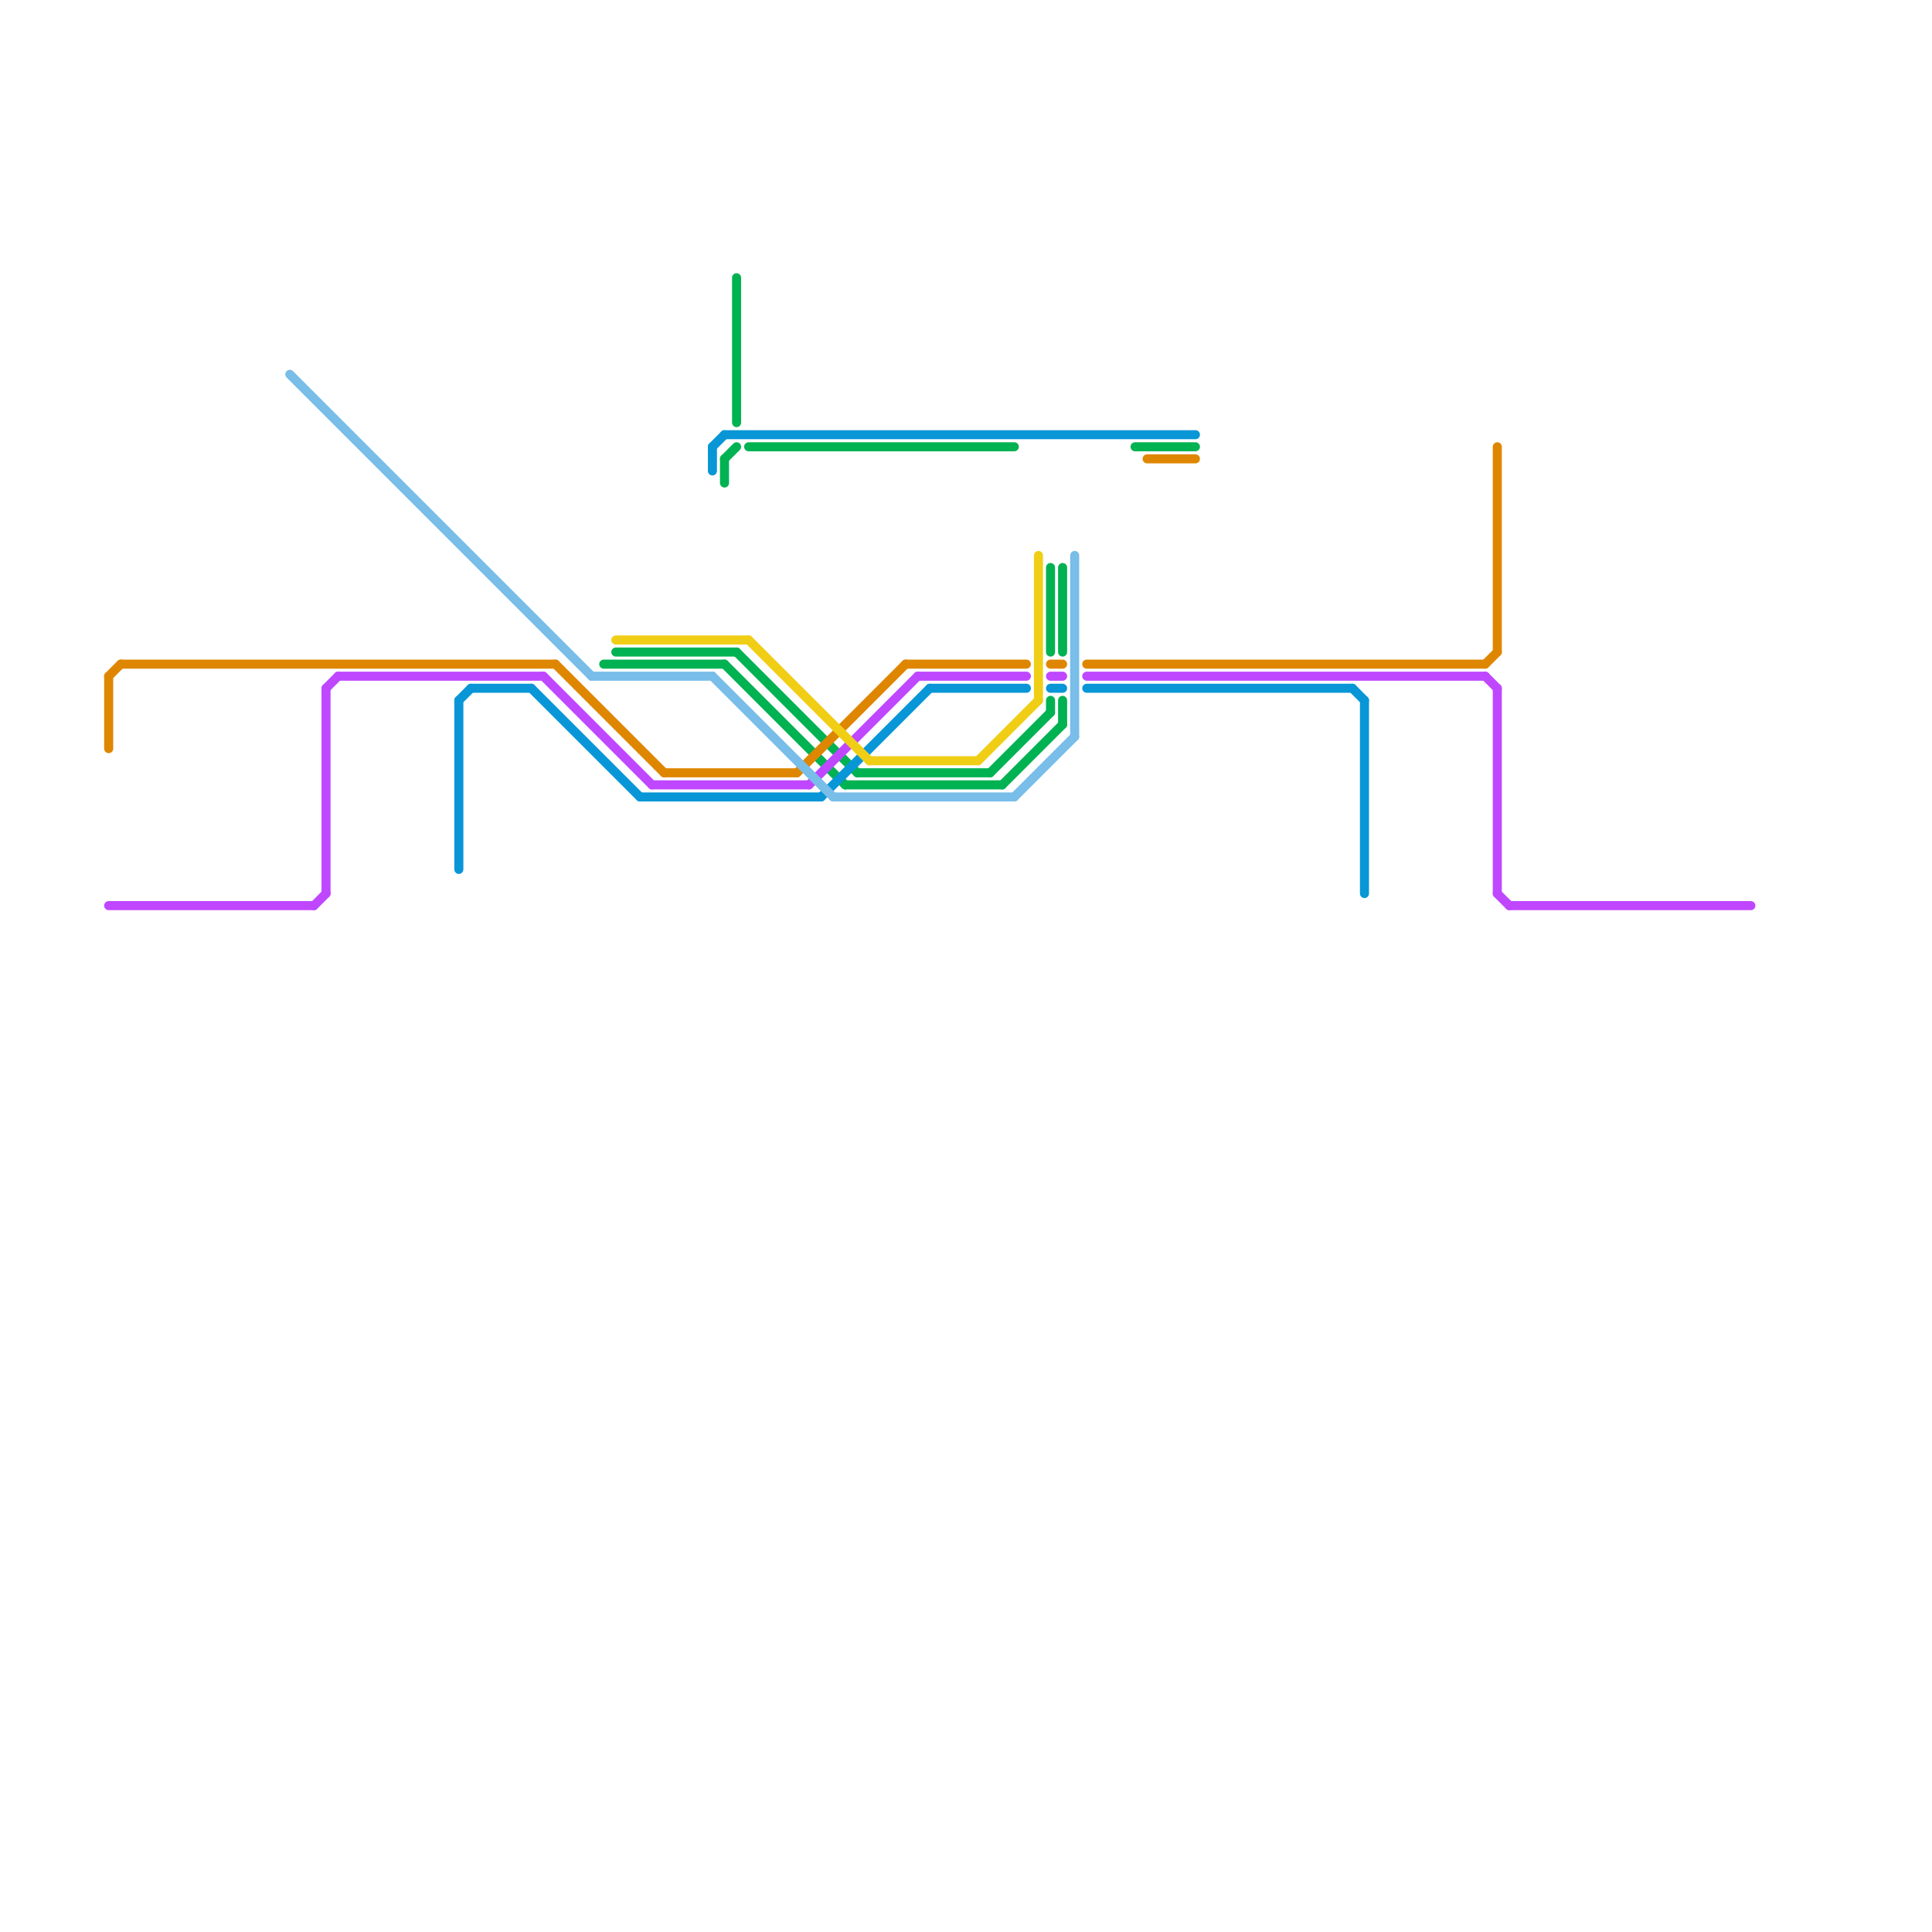 
<svg version="1.1" xmlns="http://www.w3.org/2000/svg" viewBox="0 0 160 160">
<style>text { font: 1px Helvetica; font-weight: 600; white-space: pre; dominant-baseline: central; } line { stroke-width: 0.75; fill: none; stroke-linecap: round; stroke-linejoin: round; } .c0 { stroke: #00b251 } .c1 { stroke: #00b252 } .c2 { stroke: #0896d7 } .c3 { stroke: #df8600 } .c4 { stroke: #bf47ff } .c5 { stroke: #79bde9 } .c6 { stroke: #f0ce15 } .w2 { stroke-width: .75; }</style><defs></defs><line class="c0 " x1="88" y1="47" x2="88" y2="54"/><line class="c0 " x1="83" y1="65" x2="88" y2="60"/><line class="c0 " x1="70" y1="65" x2="83" y2="65"/><line class="c0 " x1="62" y1="37" x2="84" y2="37"/><line class="c0 " x1="60" y1="55" x2="70" y2="65"/><line class="c0 " x1="61" y1="23" x2="61" y2="35"/><line class="c0 " x1="88" y1="58" x2="88" y2="60"/><line class="c0 " x1="50" y1="55" x2="60" y2="55"/><line class="c1 " x1="94" y1="37" x2="99" y2="37"/><line class="c1 " x1="82" y1="64" x2="87" y2="59"/><line class="c1 " x1="87" y1="47" x2="87" y2="54"/><line class="c1 " x1="51" y1="54" x2="61" y2="54"/><line class="c1 " x1="61" y1="54" x2="71" y2="64"/><line class="c1 " x1="87" y1="58" x2="87" y2="59"/><line class="c1 " x1="60" y1="38" x2="61" y2="37"/><line class="c1 " x1="60" y1="38" x2="60" y2="40"/><line class="c1 " x1="71" y1="64" x2="82" y2="64"/><line class="c2 " x1="44" y1="57" x2="53" y2="66"/><line class="c2 " x1="53" y1="66" x2="68" y2="66"/><line class="c2 " x1="59" y1="37" x2="60" y2="36"/><line class="c2 " x1="59" y1="37" x2="59" y2="39"/><line class="c2 " x1="112" y1="57" x2="113" y2="58"/><line class="c2 " x1="87" y1="57" x2="88" y2="57"/><line class="c2 " x1="68" y1="66" x2="77" y2="57"/><line class="c2 " x1="60" y1="36" x2="99" y2="36"/><line class="c2 " x1="90" y1="57" x2="112" y2="57"/><line class="c2 " x1="113" y1="58" x2="113" y2="74"/><line class="c2 " x1="38" y1="58" x2="39" y2="57"/><line class="c2 " x1="39" y1="57" x2="44" y2="57"/><line class="c2 " x1="38" y1="58" x2="38" y2="72"/><line class="c2 " x1="77" y1="57" x2="85" y2="57"/><line class="c3 " x1="90" y1="55" x2="123" y2="55"/><line class="c3 " x1="10" y1="55" x2="46" y2="55"/><line class="c3 " x1="46" y1="55" x2="55" y2="64"/><line class="c3 " x1="124" y1="37" x2="124" y2="54"/><line class="c3 " x1="87" y1="55" x2="88" y2="55"/><line class="c3 " x1="55" y1="64" x2="66" y2="64"/><line class="c3 " x1="75" y1="55" x2="85" y2="55"/><line class="c3 " x1="95" y1="38" x2="99" y2="38"/><line class="c3 " x1="9" y1="56" x2="9" y2="62"/><line class="c3 " x1="9" y1="56" x2="10" y2="55"/><line class="c3 " x1="66" y1="64" x2="75" y2="55"/><line class="c3 " x1="123" y1="55" x2="124" y2="54"/><line class="c4 " x1="54" y1="65" x2="67" y2="65"/><line class="c4 " x1="125" y1="75" x2="145" y2="75"/><line class="c4 " x1="67" y1="65" x2="76" y2="56"/><line class="c4 " x1="123" y1="56" x2="124" y2="57"/><line class="c4 " x1="9" y1="75" x2="26" y2="75"/><line class="c4 " x1="87" y1="56" x2="88" y2="56"/><line class="c4 " x1="27" y1="57" x2="28" y2="56"/><line class="c4 " x1="28" y1="56" x2="45" y2="56"/><line class="c4 " x1="124" y1="57" x2="124" y2="74"/><line class="c4 " x1="45" y1="56" x2="54" y2="65"/><line class="c4 " x1="26" y1="75" x2="27" y2="74"/><line class="c4 " x1="27" y1="57" x2="27" y2="74"/><line class="c4 " x1="76" y1="56" x2="85" y2="56"/><line class="c4 " x1="90" y1="56" x2="123" y2="56"/><line class="c4 " x1="124" y1="74" x2="125" y2="75"/><line class="c5 " x1="49" y1="56" x2="59" y2="56"/><line class="c5 " x1="84" y1="66" x2="89" y2="61"/><line class="c5 " x1="89" y1="46" x2="89" y2="61"/><line class="c5 " x1="24" y1="31" x2="49" y2="56"/><line class="c5 " x1="69" y1="66" x2="84" y2="66"/><line class="c5 " x1="59" y1="56" x2="69" y2="66"/><line class="c6 " x1="86" y1="46" x2="86" y2="58"/><line class="c6 " x1="62" y1="53" x2="72" y2="63"/><line class="c6 " x1="81" y1="63" x2="86" y2="58"/><line class="c6 " x1="72" y1="63" x2="81" y2="63"/><line class="c6 " x1="51" y1="53" x2="62" y2="53"/>
</svg>

